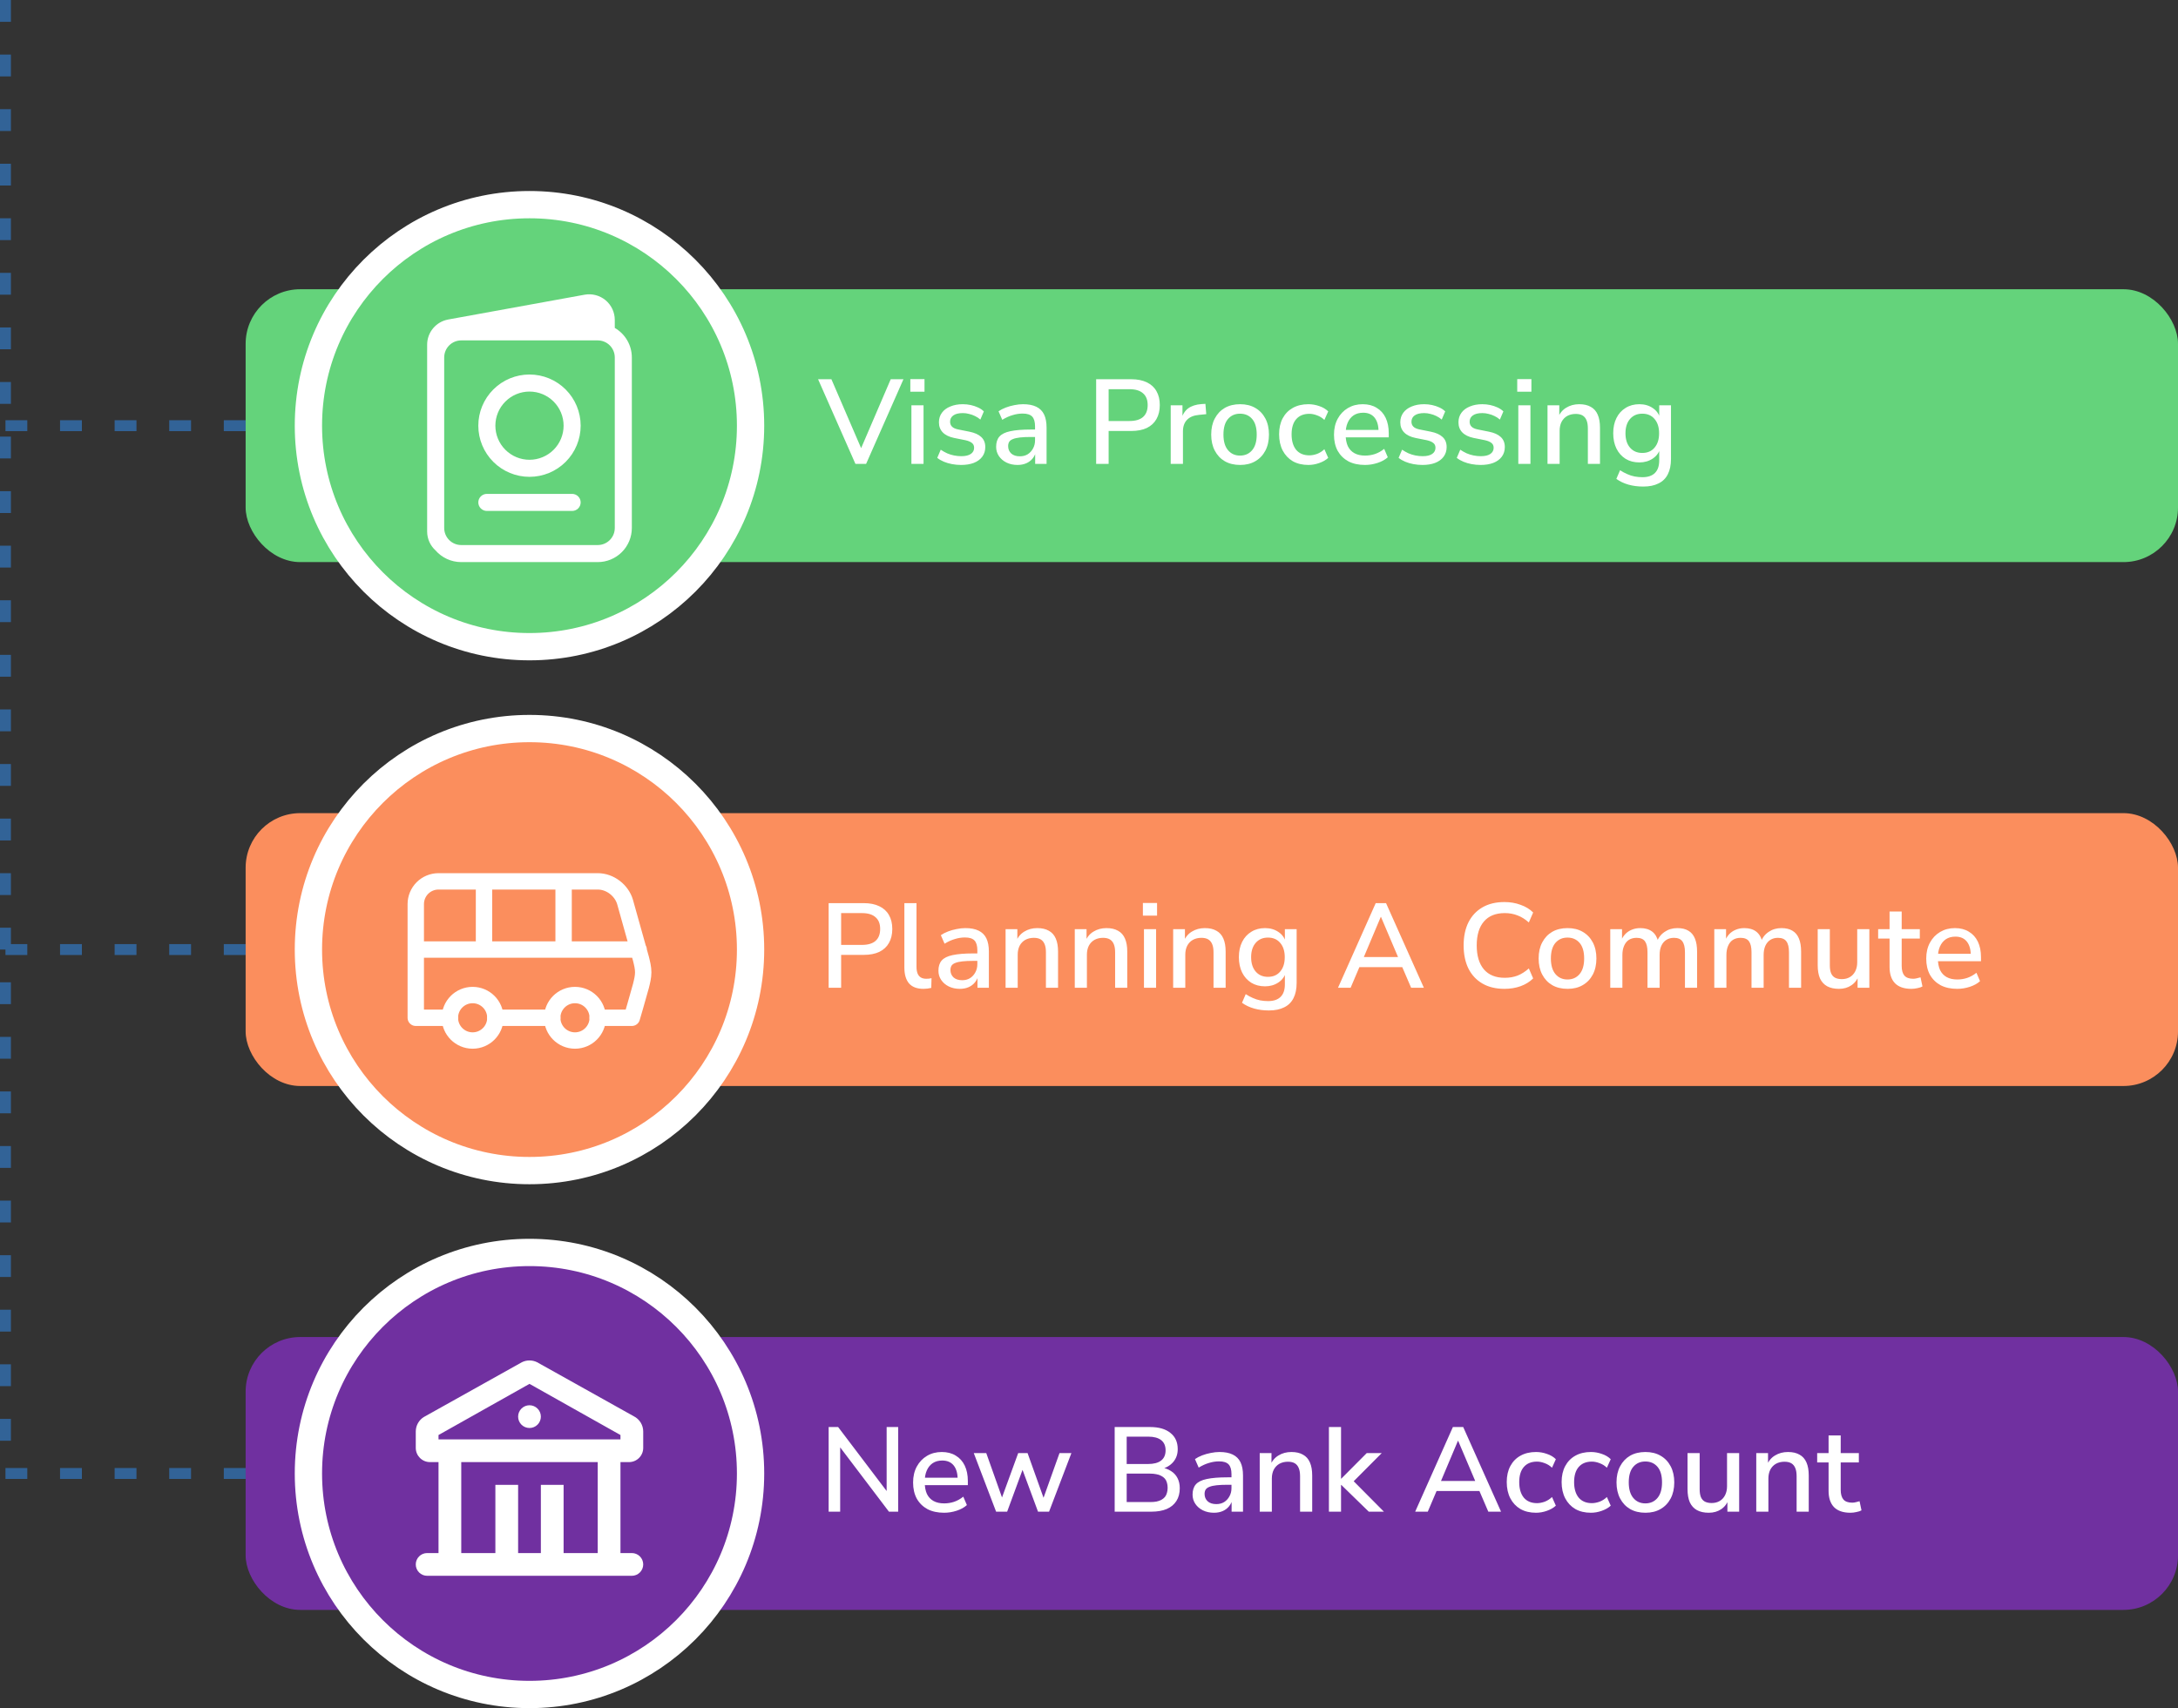 <svg width="399" height="313" viewBox="0 0 399 313" fill="none" xmlns="http://www.w3.org/2000/svg">
<rect x="0" y="0" width="399" height="313" fill="#333333" stroke="none"/>
<rect x="45" y="53" width="354" height="50" rx="10" fill="#64D37B"/>
<rect x="45" y="149" width="354" height="50" rx="10" fill="#FB8E5D"/>
<rect x="45" y="245" width="354" height="50" rx="10" fill="#7030A0"/>
<circle cx="97" cy="78" r="40.5" fill="#64D37B" stroke="white" stroke-width="5"/>
<circle cx="97" cy="174" r="40.5" fill="#FB8E5D" stroke="white" stroke-width="5"/>
<circle cx="97" cy="270" r="40.5" fill="#7030A0" stroke="white" stroke-width="5"/>
<path d="M1 1.9233e-06L1 78M45 270L1 270L1 174M1 174L45 174M1 174L1 78M1 78L45 78" stroke="#3394FC" stroke-opacity="0.5" stroke-width="2" stroke-linejoin="round" stroke-dasharray="4 6"/>
<path d="M156.71 85L149.868 69.49H152.31L158.162 83.064H157.348L163.178 69.49H165.51L158.668 85H156.71ZM166.768 71.778V69.468H169.364V71.778H166.768ZM166.966 85V74.264H169.188V85H166.966ZM176.078 85.198C175.506 85.198 174.949 85.147 174.406 85.044C173.863 84.941 173.365 84.795 172.91 84.604C172.455 84.413 172.052 84.179 171.7 83.9L172.338 82.404C172.705 82.653 173.093 82.873 173.504 83.064C173.915 83.24 174.34 83.372 174.78 83.46C175.235 83.548 175.675 83.592 176.1 83.592C176.877 83.592 177.464 83.453 177.86 83.174C178.256 82.895 178.454 82.521 178.454 82.052C178.454 81.671 178.322 81.377 178.058 81.172C177.794 80.952 177.398 80.783 176.87 80.666L174.78 80.248C173.871 80.057 173.181 79.72 172.712 79.236C172.243 78.752 172.008 78.136 172.008 77.388C172.008 76.713 172.191 76.127 172.558 75.628C172.925 75.129 173.438 74.748 174.098 74.484C174.758 74.205 175.521 74.066 176.386 74.066C176.885 74.066 177.369 74.117 177.838 74.22C178.307 74.323 178.747 74.469 179.158 74.66C179.583 74.851 179.943 75.093 180.236 75.386L179.598 76.882C179.319 76.633 178.997 76.42 178.63 76.244C178.278 76.068 177.911 75.936 177.53 75.848C177.149 75.745 176.767 75.694 176.386 75.694C175.609 75.694 175.022 75.841 174.626 76.134C174.245 76.413 174.054 76.794 174.054 77.278C174.054 77.645 174.171 77.945 174.406 78.18C174.641 78.415 175.007 78.583 175.506 78.686L177.596 79.104C178.549 79.295 179.268 79.617 179.752 80.072C180.251 80.527 180.5 81.143 180.5 81.92C180.5 82.595 180.317 83.181 179.95 83.68C179.583 84.179 179.063 84.56 178.388 84.824C177.728 85.073 176.958 85.198 176.078 85.198ZM186.404 85.198C185.656 85.198 184.981 85.051 184.38 84.758C183.793 84.465 183.331 84.069 182.994 83.57C182.657 83.071 182.488 82.507 182.488 81.876C182.488 81.084 182.686 80.461 183.082 80.006C183.493 79.537 184.16 79.207 185.084 79.016C186.023 78.811 187.284 78.708 188.868 78.708H189.902V80.072H188.89C188.098 80.072 187.431 80.101 186.888 80.16C186.345 80.219 185.913 80.314 185.59 80.446C185.267 80.563 185.033 80.732 184.886 80.952C184.754 81.172 184.688 81.436 184.688 81.744C184.688 82.301 184.879 82.756 185.26 83.108C185.641 83.445 186.169 83.614 186.844 83.614C187.387 83.614 187.863 83.489 188.274 83.24C188.685 82.976 189.007 82.624 189.242 82.184C189.491 81.744 189.616 81.238 189.616 80.666V78.136C189.616 77.3 189.44 76.699 189.088 76.332C188.736 75.965 188.157 75.782 187.35 75.782C186.734 75.782 186.118 75.877 185.502 76.068C184.886 76.244 184.255 76.53 183.61 76.926L182.928 75.364C183.309 75.1 183.749 74.873 184.248 74.682C184.747 74.491 185.267 74.345 185.81 74.242C186.367 74.125 186.903 74.066 187.416 74.066C188.399 74.066 189.205 74.22 189.836 74.528C190.481 74.836 190.958 75.305 191.266 75.936C191.574 76.567 191.728 77.381 191.728 78.378V85H189.638V82.602H189.836C189.719 83.145 189.499 83.614 189.176 84.01C188.868 84.391 188.479 84.685 188.01 84.89C187.541 85.095 187.005 85.198 186.404 85.198ZM200.81 85V69.49H207.234C208.363 69.49 209.317 69.681 210.094 70.062C210.871 70.429 211.458 70.964 211.854 71.668C212.265 72.372 212.47 73.223 212.47 74.22C212.47 75.217 212.265 76.075 211.854 76.794C211.458 77.498 210.871 78.041 210.094 78.422C209.317 78.789 208.363 78.972 207.234 78.972H203.098V85H200.81ZM203.098 77.146H206.904C208.004 77.146 208.833 76.904 209.39 76.42C209.962 75.921 210.248 75.188 210.248 74.22C210.248 73.267 209.962 72.548 209.39 72.064C208.833 71.565 208.004 71.316 206.904 71.316H203.098V77.146ZM214.468 85V74.264H216.624V76.838H216.404C216.639 75.958 217.057 75.291 217.658 74.836C218.274 74.381 219.088 74.117 220.1 74.044L220.826 74L220.98 75.892L219.638 76.024C218.685 76.112 217.959 76.413 217.46 76.926C216.962 77.439 216.712 78.143 216.712 79.038V85H214.468ZM227.189 85.198C226.104 85.198 225.165 84.971 224.373 84.516C223.596 84.061 222.987 83.416 222.547 82.58C222.107 81.744 221.887 80.761 221.887 79.632C221.887 78.488 222.107 77.505 222.547 76.684C222.987 75.848 223.596 75.203 224.373 74.748C225.165 74.293 226.104 74.066 227.189 74.066C228.26 74.066 229.184 74.293 229.961 74.748C230.753 75.203 231.369 75.848 231.809 76.684C232.249 77.52 232.469 78.503 232.469 79.632C232.469 80.761 232.249 81.744 231.809 82.58C231.369 83.416 230.753 84.061 229.961 84.516C229.184 84.971 228.26 85.198 227.189 85.198ZM227.167 83.482C228.091 83.482 228.832 83.152 229.389 82.492C229.946 81.832 230.225 80.879 230.225 79.632C230.225 78.371 229.946 77.417 229.389 76.772C228.832 76.127 228.091 75.804 227.167 75.804C226.258 75.804 225.524 76.127 224.967 76.772C224.41 77.417 224.131 78.371 224.131 79.632C224.131 80.879 224.41 81.832 224.967 82.492C225.524 83.152 226.258 83.482 227.167 83.482ZM239.694 85.198C238.594 85.198 237.641 84.971 236.834 84.516C236.042 84.047 235.426 83.394 234.986 82.558C234.546 81.707 234.326 80.71 234.326 79.566C234.326 78.437 234.546 77.461 234.986 76.64C235.426 75.819 236.042 75.188 236.834 74.748C237.641 74.293 238.594 74.066 239.694 74.066C240.369 74.066 241.036 74.183 241.696 74.418C242.356 74.638 242.899 74.961 243.324 75.386L242.62 76.948C242.224 76.567 241.777 76.288 241.278 76.112C240.78 75.921 240.31 75.826 239.87 75.826C238.829 75.826 238.022 76.156 237.45 76.816C236.893 77.461 236.614 78.385 236.614 79.588C236.614 80.791 236.893 81.737 237.45 82.426C238.022 83.101 238.829 83.438 239.87 83.438C240.31 83.438 240.78 83.35 241.278 83.174C241.777 82.983 242.224 82.697 242.62 82.316L243.324 83.9C242.899 84.296 242.349 84.611 241.674 84.846C241.014 85.081 240.354 85.198 239.694 85.198ZM250.057 85.198C248.884 85.198 247.872 84.978 247.021 84.538C246.185 84.083 245.532 83.445 245.063 82.624C244.608 81.788 244.381 80.798 244.381 79.654C244.381 78.539 244.608 77.564 245.063 76.728C245.518 75.892 246.141 75.239 246.933 74.77C247.725 74.301 248.627 74.066 249.639 74.066C250.636 74.066 251.487 74.286 252.191 74.726C252.91 75.151 253.46 75.76 253.841 76.552C254.222 77.344 254.413 78.29 254.413 79.39V80.138H246.141V78.774H252.917L252.543 79.082C252.543 77.982 252.301 77.131 251.817 76.53C251.333 75.929 250.636 75.628 249.727 75.628C249.038 75.628 248.451 75.789 247.967 76.112C247.498 76.435 247.138 76.882 246.889 77.454C246.64 78.026 246.515 78.693 246.515 79.456V79.588C246.515 80.439 246.647 81.157 246.911 81.744C247.19 82.316 247.593 82.749 248.121 83.042C248.649 83.335 249.302 83.482 250.079 83.482C250.695 83.482 251.296 83.387 251.883 83.196C252.484 82.991 253.049 82.675 253.577 82.25L254.237 83.79C253.753 84.23 253.13 84.575 252.367 84.824C251.604 85.073 250.834 85.198 250.057 85.198ZM260.597 85.198C260.025 85.198 259.468 85.147 258.925 85.044C258.383 84.941 257.884 84.795 257.429 84.604C256.975 84.413 256.571 84.179 256.219 83.9L256.857 82.404C257.224 82.653 257.613 82.873 258.023 83.064C258.434 83.24 258.859 83.372 259.299 83.46C259.754 83.548 260.194 83.592 260.619 83.592C261.397 83.592 261.983 83.453 262.379 83.174C262.775 82.895 262.973 82.521 262.973 82.052C262.973 81.671 262.841 81.377 262.577 81.172C262.313 80.952 261.917 80.783 261.389 80.666L259.299 80.248C258.39 80.057 257.701 79.72 257.231 79.236C256.762 78.752 256.527 78.136 256.527 77.388C256.527 76.713 256.711 76.127 257.077 75.628C257.444 75.129 257.957 74.748 258.617 74.484C259.277 74.205 260.04 74.066 260.905 74.066C261.404 74.066 261.888 74.117 262.357 74.22C262.827 74.323 263.267 74.469 263.677 74.66C264.103 74.851 264.462 75.093 264.755 75.386L264.117 76.882C263.839 76.633 263.516 76.42 263.149 76.244C262.797 76.068 262.431 75.936 262.049 75.848C261.668 75.745 261.287 75.694 260.905 75.694C260.128 75.694 259.541 75.841 259.145 76.134C258.764 76.413 258.573 76.794 258.573 77.278C258.573 77.645 258.691 77.945 258.925 78.18C259.16 78.415 259.527 78.583 260.025 78.686L262.115 79.104C263.069 79.295 263.787 79.617 264.271 80.072C264.77 80.527 265.019 81.143 265.019 81.92C265.019 82.595 264.836 83.181 264.469 83.68C264.103 84.179 263.582 84.56 262.907 84.824C262.247 85.073 261.477 85.198 260.597 85.198ZM271.254 85.198C270.682 85.198 270.124 85.147 269.582 85.044C269.039 84.941 268.54 84.795 268.086 84.604C267.631 84.413 267.228 84.179 266.876 83.9L267.514 82.404C267.88 82.653 268.269 82.873 268.68 83.064C269.09 83.24 269.516 83.372 269.956 83.46C270.41 83.548 270.85 83.592 271.276 83.592C272.053 83.592 272.64 83.453 273.036 83.174C273.432 82.895 273.63 82.521 273.63 82.052C273.63 81.671 273.498 81.377 273.234 81.172C272.97 80.952 272.574 80.783 272.046 80.666L269.956 80.248C269.046 80.057 268.357 79.72 267.888 79.236C267.418 78.752 267.184 78.136 267.184 77.388C267.184 76.713 267.367 76.127 267.734 75.628C268.1 75.129 268.614 74.748 269.274 74.484C269.934 74.205 270.696 74.066 271.562 74.066C272.06 74.066 272.544 74.117 273.014 74.22C273.483 74.323 273.923 74.469 274.334 74.66C274.759 74.851 275.118 75.093 275.412 75.386L274.774 76.882C274.495 76.633 274.172 76.42 273.806 76.244C273.454 76.068 273.087 75.936 272.706 75.848C272.324 75.745 271.943 75.694 271.562 75.694C270.784 75.694 270.198 75.841 269.802 76.134C269.42 76.413 269.23 76.794 269.23 77.278C269.23 77.645 269.347 77.945 269.582 78.18C269.816 78.415 270.183 78.583 270.682 78.686L272.772 79.104C273.725 79.295 274.444 79.617 274.928 80.072C275.426 80.527 275.676 81.143 275.676 81.92C275.676 82.595 275.492 83.181 275.126 83.68C274.759 84.179 274.238 84.56 273.564 84.824C272.904 85.073 272.134 85.198 271.254 85.198ZM277.95 71.778V69.468H280.546V71.778H277.95ZM278.148 85V74.264H280.37V85H278.148ZM283.498 85V74.264H285.654V76.552H285.412C285.734 75.731 286.24 75.115 286.93 74.704C287.619 74.279 288.411 74.066 289.306 74.066C290.156 74.066 290.86 74.227 291.418 74.55C291.99 74.858 292.415 75.335 292.694 75.98C292.972 76.611 293.112 77.41 293.112 78.378V85H290.89V78.51C290.89 77.894 290.809 77.395 290.648 77.014C290.486 76.618 290.244 76.325 289.922 76.134C289.599 75.943 289.181 75.848 288.668 75.848C288.081 75.848 287.56 75.973 287.106 76.222C286.666 76.471 286.321 76.831 286.072 77.3C285.837 77.769 285.72 78.312 285.72 78.928V85H283.498ZM301.035 89.158C300.067 89.158 299.165 89.041 298.329 88.806C297.493 88.571 296.753 88.219 296.107 87.75L296.789 86.166C297.215 86.445 297.647 86.679 298.087 86.87C298.542 87.075 298.997 87.222 299.451 87.31C299.921 87.398 300.397 87.442 300.881 87.442C301.908 87.442 302.678 87.178 303.191 86.65C303.705 86.137 303.961 85.374 303.961 84.362V82.118H304.159C303.939 82.925 303.477 83.563 302.773 84.032C302.069 84.501 301.255 84.736 300.331 84.736C299.363 84.736 298.52 84.516 297.801 84.076C297.083 83.621 296.525 82.998 296.129 82.206C295.733 81.399 295.535 80.461 295.535 79.39C295.535 78.319 295.733 77.388 296.129 76.596C296.525 75.804 297.083 75.188 297.801 74.748C298.52 74.293 299.363 74.066 300.331 74.066C301.27 74.066 302.084 74.301 302.773 74.77C303.477 75.239 303.932 75.877 304.137 76.684H303.961V74.264H306.117V84.098C306.117 85.213 305.927 86.144 305.545 86.892C305.164 87.655 304.592 88.219 303.829 88.586C303.081 88.967 302.15 89.158 301.035 89.158ZM300.859 82.998C301.813 82.998 302.561 82.675 303.103 82.03C303.661 81.385 303.939 80.505 303.939 79.39C303.939 78.29 303.661 77.417 303.103 76.772C302.561 76.127 301.813 75.804 300.859 75.804C299.921 75.804 299.173 76.127 298.615 76.772C298.058 77.417 297.779 78.29 297.779 79.39C297.779 80.505 298.058 81.385 298.615 82.03C299.173 82.675 299.921 82.998 300.859 82.998Z" fill="white"/>
<g clip-path="url(#clip0_71_310)">
<path d="M97 68.625C94.514 68.625 92.129 69.613 90.371 71.371C88.613 73.129 87.625 75.514 87.625 78C87.625 80.486 88.613 82.871 90.371 84.629C92.129 86.387 94.514 87.375 97 87.375C99.486 87.375 101.871 86.387 103.629 84.629C105.387 82.871 106.375 80.486 106.375 78C106.375 75.514 105.387 73.129 103.629 71.371C101.871 69.613 99.486 68.625 97 68.625ZM90.75 78C90.75 76.342 91.409 74.753 92.581 73.581C93.753 72.409 95.342 71.75 97 71.75C98.658 71.75 100.247 72.409 101.419 73.581C102.592 74.753 103.25 76.342 103.25 78C103.25 79.658 102.592 81.247 101.419 82.419C100.247 83.591 98.658 84.25 97 84.25C95.342 84.25 93.753 83.591 92.581 82.419C91.409 81.247 90.75 79.658 90.75 78ZM89.188 90.5C88.773 90.5 88.376 90.665 88.083 90.958C87.79 91.251 87.625 91.648 87.625 92.062C87.625 92.477 87.79 92.874 88.083 93.167C88.376 93.46 88.773 93.625 89.188 93.625H104.812C105.227 93.625 105.624 93.46 105.917 93.167C106.21 92.874 106.375 92.477 106.375 92.062C106.375 91.648 106.21 91.251 105.917 90.958C105.624 90.665 105.227 90.5 104.812 90.5H89.188Z" fill="white"/>
<path d="M82.1 58.55C81.02 58.746 80.043 59.315 79.339 60.158C78.635 61.001 78.25 62.065 78.25 63.163V97.381C78.25 98.772 78.847 100 79.781 100.85C80.928 102.169 82.619 103 84.5 103H109.5C111.158 103 112.747 102.342 113.919 101.169C115.092 99.997 115.75 98.408 115.75 96.75V65.5C115.75 64.403 115.461 63.325 114.913 62.375C114.364 61.425 113.575 60.636 112.625 60.087V58.619C112.626 57.932 112.475 57.254 112.184 56.631C111.894 56.009 111.47 55.458 110.943 55.018C110.416 54.578 109.798 54.258 109.134 54.083C108.47 53.908 107.776 53.88 107.1 54.003L82.1 58.547V58.55ZM84.5 62.375H109.5C110.329 62.375 111.124 62.704 111.71 63.29C112.296 63.876 112.625 64.671 112.625 65.5V96.75C112.625 97.579 112.296 98.374 111.71 98.96C111.124 99.546 110.329 99.875 109.5 99.875H84.5C83.671 99.875 82.876 99.546 82.29 98.96C81.704 98.374 81.375 97.579 81.375 96.75V65.5C81.375 64.671 81.704 63.876 82.29 63.29C82.876 62.704 83.671 62.375 84.5 62.375Z" fill="white"/>
</g>
<path d="M151.804 181V165.49H158.228C159.357 165.49 160.311 165.681 161.088 166.062C161.865 166.429 162.452 166.964 162.848 167.668C163.259 168.372 163.464 169.223 163.464 170.22C163.464 171.217 163.259 172.075 162.848 172.794C162.452 173.498 161.865 174.041 161.088 174.422C160.311 174.789 159.357 174.972 158.228 174.972H154.092V181H151.804ZM154.092 173.146H157.898C158.998 173.146 159.827 172.904 160.384 172.42C160.956 171.921 161.242 171.188 161.242 170.22C161.242 169.267 160.956 168.548 160.384 168.064C159.827 167.565 158.998 167.316 157.898 167.316H154.092V173.146ZM169.175 181.198C168.002 181.198 167.122 180.868 166.535 180.208C165.963 179.533 165.677 178.565 165.677 177.304V165.49H167.899V177.172C167.899 177.641 167.965 178.045 168.097 178.382C168.229 178.705 168.427 178.947 168.691 179.108C168.955 179.269 169.285 179.35 169.681 179.35C169.857 179.35 170.026 179.343 170.187 179.328C170.349 179.313 170.503 179.284 170.649 179.24L170.605 181.022C170.356 181.081 170.114 181.125 169.879 181.154C169.645 181.183 169.41 181.198 169.175 181.198ZM175.834 181.198C175.086 181.198 174.411 181.051 173.81 180.758C173.223 180.465 172.761 180.069 172.424 179.57C172.087 179.071 171.918 178.507 171.918 177.876C171.918 177.084 172.116 176.461 172.512 176.006C172.923 175.537 173.59 175.207 174.514 175.016C175.453 174.811 176.714 174.708 178.298 174.708H179.332V176.072H178.32C177.528 176.072 176.861 176.101 176.318 176.16C175.775 176.219 175.343 176.314 175.02 176.446C174.697 176.563 174.463 176.732 174.316 176.952C174.184 177.172 174.118 177.436 174.118 177.744C174.118 178.301 174.309 178.756 174.69 179.108C175.071 179.445 175.599 179.614 176.274 179.614C176.817 179.614 177.293 179.489 177.704 179.24C178.115 178.976 178.437 178.624 178.672 178.184C178.921 177.744 179.046 177.238 179.046 176.666V174.136C179.046 173.3 178.87 172.699 178.518 172.332C178.166 171.965 177.587 171.782 176.78 171.782C176.164 171.782 175.548 171.877 174.932 172.068C174.316 172.244 173.685 172.53 173.04 172.926L172.358 171.364C172.739 171.1 173.179 170.873 173.678 170.682C174.177 170.491 174.697 170.345 175.24 170.242C175.797 170.125 176.333 170.066 176.846 170.066C177.829 170.066 178.635 170.22 179.266 170.528C179.911 170.836 180.388 171.305 180.696 171.936C181.004 172.567 181.158 173.381 181.158 174.378V181H179.068V178.602H179.266C179.149 179.145 178.929 179.614 178.606 180.01C178.298 180.391 177.909 180.685 177.44 180.89C176.971 181.095 176.435 181.198 175.834 181.198ZM184.218 181V170.264H186.374V172.552H186.132C186.455 171.731 186.961 171.115 187.65 170.704C188.34 170.279 189.132 170.066 190.026 170.066C190.877 170.066 191.581 170.227 192.138 170.55C192.71 170.858 193.136 171.335 193.414 171.98C193.693 172.611 193.832 173.41 193.832 174.378V181H191.61V174.51C191.61 173.894 191.53 173.395 191.368 173.014C191.207 172.618 190.965 172.325 190.642 172.134C190.32 171.943 189.902 171.848 189.388 171.848C188.802 171.848 188.281 171.973 187.826 172.222C187.386 172.471 187.042 172.831 186.792 173.3C186.558 173.769 186.44 174.312 186.44 174.928V181H184.218ZM196.894 181V170.264H199.05V172.552H198.808C199.131 171.731 199.637 171.115 200.326 170.704C201.015 170.279 201.807 170.066 202.702 170.066C203.553 170.066 204.257 170.227 204.814 170.55C205.386 170.858 205.811 171.335 206.09 171.98C206.369 172.611 206.508 173.41 206.508 174.378V181H204.286V174.51C204.286 173.894 204.205 173.395 204.044 173.014C203.883 172.618 203.641 172.325 203.318 172.134C202.995 171.943 202.577 171.848 202.064 171.848C201.477 171.848 200.957 171.973 200.502 172.222C200.062 172.471 199.717 172.831 199.468 173.3C199.233 173.769 199.116 174.312 199.116 174.928V181H196.894ZM209.372 167.778V165.468H211.968V167.778H209.372ZM209.57 181V170.264H211.792V181H209.57ZM214.919 181V170.264H217.075V172.552H216.833C217.156 171.731 217.662 171.115 218.351 170.704C219.041 170.279 219.833 170.066 220.727 170.066C221.578 170.066 222.282 170.227 222.839 170.55C223.411 170.858 223.837 171.335 224.115 171.98C224.394 172.611 224.533 173.41 224.533 174.378V181H222.311V174.51C222.311 173.894 222.231 173.395 222.069 173.014C221.908 172.618 221.666 172.325 221.343 172.134C221.021 171.943 220.603 171.848 220.089 171.848C219.503 171.848 218.982 171.973 218.527 172.222C218.087 172.471 217.743 172.831 217.493 173.3C217.259 173.769 217.141 174.312 217.141 174.928V181H214.919ZM232.457 185.158C231.489 185.158 230.587 185.041 229.751 184.806C228.915 184.571 228.175 184.219 227.529 183.75L228.211 182.166C228.637 182.445 229.069 182.679 229.509 182.87C229.964 183.075 230.419 183.222 230.873 183.31C231.343 183.398 231.819 183.442 232.303 183.442C233.33 183.442 234.1 183.178 234.613 182.65C235.127 182.137 235.383 181.374 235.383 180.362V178.118H235.581C235.361 178.925 234.899 179.563 234.195 180.032C233.491 180.501 232.677 180.736 231.753 180.736C230.785 180.736 229.942 180.516 229.223 180.076C228.505 179.621 227.947 178.998 227.551 178.206C227.155 177.399 226.957 176.461 226.957 175.39C226.957 174.319 227.155 173.388 227.551 172.596C227.947 171.804 228.505 171.188 229.223 170.748C229.942 170.293 230.785 170.066 231.753 170.066C232.692 170.066 233.506 170.301 234.195 170.77C234.899 171.239 235.354 171.877 235.559 172.684H235.383V170.264H237.539V180.098C237.539 181.213 237.349 182.144 236.967 182.892C236.586 183.655 236.014 184.219 235.251 184.586C234.503 184.967 233.572 185.158 232.457 185.158ZM232.281 178.998C233.235 178.998 233.983 178.675 234.525 178.03C235.083 177.385 235.361 176.505 235.361 175.39C235.361 174.29 235.083 173.417 234.525 172.772C233.983 172.127 233.235 171.804 232.281 171.804C231.343 171.804 230.595 172.127 230.037 172.772C229.48 173.417 229.201 174.29 229.201 175.39C229.201 176.505 229.48 177.385 230.037 178.03C230.595 178.675 231.343 178.998 232.281 178.998ZM245.117 181L252.025 165.49H253.917L260.847 181H258.515L256.623 176.6L257.657 177.216H248.285L249.297 176.6L247.427 181H245.117ZM252.949 168.02L249.627 175.896L249.077 175.368H256.843L256.337 175.896L252.993 168.02H252.949ZM275.61 181.198C274.04 181.198 272.698 180.875 271.584 180.23C270.469 179.585 269.611 178.668 269.01 177.48C268.423 176.277 268.13 174.862 268.13 173.234C268.13 171.606 268.423 170.198 269.01 169.01C269.611 167.822 270.469 166.905 271.584 166.26C272.698 165.615 274.04 165.292 275.61 165.292C276.666 165.292 277.648 165.461 278.558 165.798C279.482 166.121 280.252 166.59 280.868 167.206L280.076 169.032C279.401 168.431 278.704 167.998 277.986 167.734C277.282 167.455 276.512 167.316 275.676 167.316C274.004 167.316 272.728 167.829 271.848 168.856C270.968 169.883 270.528 171.342 270.528 173.234C270.528 175.126 270.968 176.593 271.848 177.634C272.728 178.661 274.004 179.174 275.676 179.174C276.512 179.174 277.282 179.042 277.986 178.778C278.704 178.499 279.401 178.059 280.076 177.458L280.868 179.284C280.252 179.9 279.482 180.377 278.558 180.714C277.648 181.037 276.666 181.198 275.61 181.198ZM287.173 181.198C286.088 181.198 285.149 180.971 284.357 180.516C283.58 180.061 282.971 179.416 282.531 178.58C282.091 177.744 281.871 176.761 281.871 175.632C281.871 174.488 282.091 173.505 282.531 172.684C282.971 171.848 283.58 171.203 284.357 170.748C285.149 170.293 286.088 170.066 287.173 170.066C288.244 170.066 289.168 170.293 289.945 170.748C290.737 171.203 291.353 171.848 291.793 172.684C292.233 173.52 292.453 174.503 292.453 175.632C292.453 176.761 292.233 177.744 291.793 178.58C291.353 179.416 290.737 180.061 289.945 180.516C289.168 180.971 288.244 181.198 287.173 181.198ZM287.151 179.482C288.075 179.482 288.816 179.152 289.373 178.492C289.931 177.832 290.209 176.879 290.209 175.632C290.209 174.371 289.931 173.417 289.373 172.772C288.816 172.127 288.075 171.804 287.151 171.804C286.242 171.804 285.509 172.127 284.951 172.772C284.394 173.417 284.115 174.371 284.115 175.632C284.115 176.879 284.394 177.832 284.951 178.492C285.509 179.152 286.242 179.482 287.151 179.482ZM294.993 181V170.264H297.149V172.552H296.907C297.097 172.024 297.361 171.577 297.699 171.21C298.036 170.843 298.439 170.565 298.909 170.374C299.393 170.169 299.921 170.066 300.493 170.066C301.387 170.066 302.113 170.279 302.671 170.704C303.228 171.129 303.609 171.782 303.815 172.662H303.507C303.785 171.855 304.262 171.225 304.937 170.77C305.611 170.301 306.396 170.066 307.291 170.066C308.112 170.066 308.787 170.227 309.315 170.55C309.843 170.858 310.239 171.335 310.503 171.98C310.767 172.611 310.899 173.41 310.899 174.378V181H308.677V174.488C308.677 173.579 308.515 172.911 308.193 172.486C307.885 172.061 307.371 171.848 306.653 171.848C306.125 171.848 305.663 171.973 305.267 172.222C304.871 172.471 304.563 172.838 304.343 173.322C304.137 173.791 304.035 174.349 304.035 174.994V181H301.813V174.488C301.813 173.579 301.659 172.911 301.351 172.486C301.043 172.061 300.529 171.848 299.811 171.848C299.268 171.848 298.799 171.973 298.403 172.222C298.021 172.471 297.728 172.838 297.523 173.322C297.317 173.791 297.215 174.349 297.215 174.994V181H294.993ZM314.049 181V170.264H316.205V172.552H315.963C316.154 172.024 316.418 171.577 316.755 171.21C317.093 170.843 317.496 170.565 317.965 170.374C318.449 170.169 318.977 170.066 319.549 170.066C320.444 170.066 321.17 170.279 321.727 170.704C322.285 171.129 322.666 171.782 322.871 172.662H322.563C322.842 171.855 323.319 171.225 323.993 170.77C324.668 170.301 325.453 170.066 326.347 170.066C327.169 170.066 327.843 170.227 328.371 170.55C328.899 170.858 329.295 171.335 329.559 171.98C329.823 172.611 329.955 173.41 329.955 174.378V181H327.733V174.488C327.733 173.579 327.572 172.911 327.249 172.486C326.941 172.061 326.428 171.848 325.709 171.848C325.181 171.848 324.719 171.973 324.323 172.222C323.927 172.471 323.619 172.838 323.399 173.322C323.194 173.791 323.091 174.349 323.091 174.994V181H320.869V174.488C320.869 173.579 320.715 172.911 320.407 172.486C320.099 172.061 319.586 171.848 318.867 171.848C318.325 171.848 317.855 171.973 317.459 172.222C317.078 172.471 316.785 172.838 316.579 173.322C316.374 173.791 316.271 174.349 316.271 174.994V181H314.049ZM336.89 181.198C336.025 181.198 335.299 181.037 334.712 180.714C334.14 180.391 333.707 179.915 333.414 179.284C333.135 178.639 332.996 177.832 332.996 176.864V170.264H335.218V176.886C335.218 177.458 335.291 177.935 335.438 178.316C335.599 178.697 335.841 178.976 336.164 179.152C336.501 179.328 336.919 179.416 337.418 179.416C337.975 179.416 338.467 179.291 338.892 179.042C339.317 178.793 339.647 178.433 339.882 177.964C340.117 177.495 340.234 176.952 340.234 176.336V170.264H342.456V181H340.3V178.646H340.586C340.293 179.467 339.823 180.098 339.178 180.538C338.533 180.978 337.77 181.198 336.89 181.198ZM350.163 181.198C348.829 181.198 347.824 180.853 347.149 180.164C346.489 179.475 346.159 178.477 346.159 177.172V171.98H344.069V170.264H346.159V167.03H348.381V170.264H351.703V171.98H348.381V176.996C348.381 177.773 348.543 178.36 348.865 178.756C349.203 179.152 349.745 179.35 350.493 179.35C350.713 179.35 350.933 179.321 351.153 179.262C351.388 179.203 351.615 179.145 351.835 179.086L352.187 180.758C351.967 180.89 351.659 180.993 351.263 181.066C350.882 181.154 350.515 181.198 350.163 181.198ZM358.553 181.198C357.38 181.198 356.368 180.978 355.517 180.538C354.681 180.083 354.028 179.445 353.559 178.624C353.104 177.788 352.877 176.798 352.877 175.654C352.877 174.539 353.104 173.564 353.559 172.728C354.014 171.892 354.637 171.239 355.429 170.77C356.221 170.301 357.123 170.066 358.135 170.066C359.132 170.066 359.983 170.286 360.687 170.726C361.406 171.151 361.956 171.76 362.337 172.552C362.718 173.344 362.909 174.29 362.909 175.39V176.138H354.637V174.774H361.413L361.039 175.082C361.039 173.982 360.797 173.131 360.313 172.53C359.829 171.929 359.132 171.628 358.223 171.628C357.534 171.628 356.947 171.789 356.463 172.112C355.994 172.435 355.634 172.882 355.385 173.454C355.136 174.026 355.011 174.693 355.011 175.456V175.588C355.011 176.439 355.143 177.157 355.407 177.744C355.686 178.316 356.089 178.749 356.617 179.042C357.145 179.335 357.798 179.482 358.575 179.482C359.191 179.482 359.792 179.387 360.379 179.196C360.98 178.991 361.545 178.675 362.073 178.25L362.733 179.79C362.249 180.23 361.626 180.575 360.863 180.824C360.1 181.073 359.33 181.198 358.553 181.198Z" fill="white"/>
<path d="M151.804 277V261.49H153.542L162.98 273.942H162.43V261.49H164.542V277H162.848L153.41 264.548H153.916V277H151.804ZM172.95 277.198C171.776 277.198 170.764 276.978 169.914 276.538C169.078 276.083 168.425 275.445 167.956 274.624C167.501 273.788 167.274 272.798 167.274 271.654C167.274 270.539 167.501 269.564 167.956 268.728C168.41 267.892 169.034 267.239 169.826 266.77C170.618 266.301 171.52 266.066 172.532 266.066C173.529 266.066 174.38 266.286 175.084 266.726C175.802 267.151 176.352 267.76 176.734 268.552C177.115 269.344 177.306 270.29 177.306 271.39V272.138H169.034V270.774H175.81L175.436 271.082C175.436 269.982 175.194 269.131 174.71 268.53C174.226 267.929 173.529 267.628 172.62 267.628C171.93 267.628 171.344 267.789 170.86 268.112C170.39 268.435 170.031 268.882 169.782 269.454C169.532 270.026 169.408 270.693 169.408 271.456V271.588C169.408 272.439 169.54 273.157 169.804 273.744C170.082 274.316 170.486 274.749 171.014 275.042C171.542 275.335 172.194 275.482 172.972 275.482C173.588 275.482 174.189 275.387 174.776 275.196C175.377 274.991 175.942 274.675 176.47 274.25L177.13 275.79C176.646 276.23 176.022 276.575 175.26 276.824C174.497 277.073 173.727 277.198 172.95 277.198ZM182.482 277L178.39 266.264H180.678L183.824 275.13H183.296L186.53 266.264H188.246L191.414 275.13H190.93L194.098 266.264H196.276L192.184 277H190.16L186.772 267.848H187.872L184.506 277H182.482ZM204.204 277V261.49H210.672C212.286 261.49 213.532 261.849 214.412 262.568C215.307 263.272 215.754 264.262 215.754 265.538C215.754 266.477 215.476 267.269 214.918 267.914C214.361 268.559 213.606 268.992 212.652 269.212V268.882C213.371 268.985 213.987 269.205 214.5 269.542C215.028 269.865 215.432 270.297 215.71 270.84C215.989 271.368 216.128 271.991 216.128 272.71C216.128 273.619 215.923 274.397 215.512 275.042C215.102 275.687 214.508 276.179 213.73 276.516C212.953 276.839 212.022 277 210.936 277H204.204ZM206.404 275.24H210.672C211.112 275.24 211.501 275.211 211.838 275.152C212.19 275.079 212.491 274.976 212.74 274.844C213.004 274.697 213.224 274.521 213.4 274.316C213.576 274.096 213.701 273.847 213.774 273.568C213.862 273.289 213.906 272.974 213.906 272.622C213.906 272.27 213.862 271.955 213.774 271.676C213.701 271.397 213.576 271.155 213.4 270.95C213.224 270.745 213.004 270.576 212.74 270.444C212.491 270.297 212.19 270.195 211.838 270.136C211.501 270.063 211.112 270.026 210.672 270.026H206.404V275.24ZM206.404 268.266H210.32C211.376 268.266 212.176 268.053 212.718 267.628C213.261 267.203 213.532 266.579 213.532 265.758C213.532 264.937 213.261 264.313 212.718 263.888C212.176 263.463 211.376 263.25 210.32 263.25H206.404V268.266ZM222.39 277.198C221.642 277.198 220.968 277.051 220.366 276.758C219.78 276.465 219.318 276.069 218.98 275.57C218.643 275.071 218.474 274.507 218.474 273.876C218.474 273.084 218.672 272.461 219.068 272.006C219.479 271.537 220.146 271.207 221.07 271.016C222.009 270.811 223.27 270.708 224.854 270.708H225.888V272.072H224.876C224.084 272.072 223.417 272.101 222.874 272.16C222.332 272.219 221.899 272.314 221.576 272.446C221.254 272.563 221.019 272.732 220.872 272.952C220.74 273.172 220.674 273.436 220.674 273.744C220.674 274.301 220.865 274.756 221.246 275.108C221.628 275.445 222.156 275.614 222.83 275.614C223.373 275.614 223.85 275.489 224.26 275.24C224.671 274.976 224.994 274.624 225.228 274.184C225.478 273.744 225.602 273.238 225.602 272.666V270.136C225.602 269.3 225.426 268.699 225.074 268.332C224.722 267.965 224.143 267.782 223.336 267.782C222.72 267.782 222.104 267.877 221.488 268.068C220.872 268.244 220.242 268.53 219.596 268.926L218.914 267.364C219.296 267.1 219.736 266.873 220.234 266.682C220.733 266.491 221.254 266.345 221.796 266.242C222.354 266.125 222.889 266.066 223.402 266.066C224.385 266.066 225.192 266.22 225.822 266.528C226.468 266.836 226.944 267.305 227.252 267.936C227.56 268.567 227.714 269.381 227.714 270.378V277H225.624V274.602H225.822C225.705 275.145 225.485 275.614 225.162 276.01C224.854 276.391 224.466 276.685 223.996 276.89C223.527 277.095 222.992 277.198 222.39 277.198ZM230.775 277V266.264H232.931V268.552H232.689C233.012 267.731 233.518 267.115 234.207 266.704C234.896 266.279 235.688 266.066 236.583 266.066C237.434 266.066 238.138 266.227 238.695 266.55C239.267 266.858 239.692 267.335 239.971 267.98C240.25 268.611 240.389 269.41 240.389 270.378V277H238.167V270.51C238.167 269.894 238.086 269.395 237.925 269.014C237.764 268.618 237.522 268.325 237.199 268.134C236.876 267.943 236.458 267.848 235.945 267.848C235.358 267.848 234.838 267.973 234.383 268.222C233.943 268.471 233.598 268.831 233.349 269.3C233.114 269.769 232.997 270.312 232.997 270.928V277H230.775ZM243.451 277V261.49H245.673V270.95H245.717L250.381 266.264H253.131L247.477 271.94V270.906L253.527 277H250.755L245.717 272.094H245.673V277H243.451ZM259.254 277L266.162 261.49H268.054L274.984 277H272.652L270.76 272.6L271.794 273.216H262.422L263.434 272.6L261.564 277H259.254ZM267.086 264.02L263.764 271.896L263.214 271.368H270.98L270.474 271.896L267.13 264.02H267.086ZM281.396 277.198C280.296 277.198 279.342 276.971 278.536 276.516C277.744 276.047 277.128 275.394 276.688 274.558C276.248 273.707 276.028 272.71 276.028 271.566C276.028 270.437 276.248 269.461 276.688 268.64C277.128 267.819 277.744 267.188 278.536 266.748C279.342 266.293 280.296 266.066 281.396 266.066C282.07 266.066 282.738 266.183 283.398 266.418C284.058 266.638 284.6 266.961 285.026 267.386L284.322 268.948C283.926 268.567 283.478 268.288 282.98 268.112C282.481 267.921 282.012 267.826 281.572 267.826C280.53 267.826 279.724 268.156 279.152 268.816C278.594 269.461 278.316 270.385 278.316 271.588C278.316 272.791 278.594 273.737 279.152 274.426C279.724 275.101 280.53 275.438 281.572 275.438C282.012 275.438 282.481 275.35 282.98 275.174C283.478 274.983 283.926 274.697 284.322 274.316L285.026 275.9C284.6 276.296 284.05 276.611 283.376 276.846C282.716 277.081 282.056 277.198 281.396 277.198ZM291.45 277.198C290.35 277.198 289.397 276.971 288.59 276.516C287.798 276.047 287.182 275.394 286.742 274.558C286.302 273.707 286.082 272.71 286.082 271.566C286.082 270.437 286.302 269.461 286.742 268.64C287.182 267.819 287.798 267.188 288.59 266.748C289.397 266.293 290.35 266.066 291.45 266.066C292.125 266.066 292.792 266.183 293.452 266.418C294.112 266.638 294.655 266.961 295.08 267.386L294.376 268.948C293.98 268.567 293.533 268.288 293.034 268.112C292.536 267.921 292.066 267.826 291.626 267.826C290.585 267.826 289.778 268.156 289.206 268.816C288.649 269.461 288.37 270.385 288.37 271.588C288.37 272.791 288.649 273.737 289.206 274.426C289.778 275.101 290.585 275.438 291.626 275.438C292.066 275.438 292.536 275.35 293.034 275.174C293.533 274.983 293.98 274.697 294.376 274.316L295.08 275.9C294.655 276.296 294.105 276.611 293.43 276.846C292.77 277.081 292.11 277.198 291.45 277.198ZM301.439 277.198C300.354 277.198 299.415 276.971 298.623 276.516C297.846 276.061 297.237 275.416 296.797 274.58C296.357 273.744 296.137 272.761 296.137 271.632C296.137 270.488 296.357 269.505 296.797 268.684C297.237 267.848 297.846 267.203 298.623 266.748C299.415 266.293 300.354 266.066 301.439 266.066C302.51 266.066 303.434 266.293 304.211 266.748C305.003 267.203 305.619 267.848 306.059 268.684C306.499 269.52 306.719 270.503 306.719 271.632C306.719 272.761 306.499 273.744 306.059 274.58C305.619 275.416 305.003 276.061 304.211 276.516C303.434 276.971 302.51 277.198 301.439 277.198ZM301.417 275.482C302.341 275.482 303.082 275.152 303.639 274.492C304.196 273.832 304.475 272.879 304.475 271.632C304.475 270.371 304.196 269.417 303.639 268.772C303.082 268.127 302.341 267.804 301.417 267.804C300.508 267.804 299.774 268.127 299.217 268.772C298.66 269.417 298.381 270.371 298.381 271.632C298.381 272.879 298.66 273.832 299.217 274.492C299.774 275.152 300.508 275.482 301.417 275.482ZM313.042 277.198C312.177 277.198 311.451 277.037 310.864 276.714C310.292 276.391 309.86 275.915 309.566 275.284C309.288 274.639 309.148 273.832 309.148 272.864V266.264H311.37V272.886C311.37 273.458 311.444 273.935 311.59 274.316C311.752 274.697 311.994 274.976 312.316 275.152C312.654 275.328 313.072 275.416 313.57 275.416C314.128 275.416 314.619 275.291 315.044 275.042C315.47 274.793 315.8 274.433 316.034 273.964C316.269 273.495 316.386 272.952 316.386 272.336V266.264H318.608V277H316.452V274.646H316.738C316.445 275.467 315.976 276.098 315.33 276.538C314.685 276.978 313.922 277.198 313.042 277.198ZM321.74 277V266.264H323.896V268.552H323.654C323.976 267.731 324.482 267.115 325.172 266.704C325.861 266.279 326.653 266.066 327.548 266.066C328.398 266.066 329.102 266.227 329.66 266.55C330.232 266.858 330.657 267.335 330.936 267.98C331.214 268.611 331.354 269.41 331.354 270.378V277H329.132V270.51C329.132 269.894 329.051 269.395 328.89 269.014C328.728 268.618 328.486 268.325 328.164 268.134C327.841 267.943 327.423 267.848 326.91 267.848C326.323 267.848 325.802 267.973 325.348 268.222C324.908 268.471 324.563 268.831 324.314 269.3C324.079 269.769 323.962 270.312 323.962 270.928V277H321.74ZM338.992 277.198C337.657 277.198 336.652 276.853 335.978 276.164C335.318 275.475 334.988 274.477 334.988 273.172V267.98H332.898V266.264H334.988V263.03H337.21V266.264H340.532V267.98H337.21V272.996C337.21 273.773 337.371 274.36 337.694 274.756C338.031 275.152 338.574 275.35 339.322 275.35C339.542 275.35 339.762 275.321 339.982 275.262C340.216 275.203 340.444 275.145 340.664 275.086L341.016 276.758C340.796 276.89 340.488 276.993 340.092 277.066C339.71 277.154 339.344 277.198 338.992 277.198Z" fill="white"/>
<path d="M88.667 161.5V174M103.25 161.5V174M76.167 174H117M109.5 186.5H115.75C115.75 186.5 116.792 182.958 117.417 180.667C117.625 179.833 117.834 179 117.834 178.167C117.834 177.333 117.625 176.5 117.417 175.667L114.5 165.25C113.875 163.167 111.792 161.5 109.5 161.5H80.334C79.229 161.5 78.169 161.939 77.387 162.72C76.606 163.502 76.167 164.562 76.167 165.667V186.5H82.417" stroke="white" stroke-width="3" stroke-linecap="round" stroke-linejoin="round"/>
<path d="M86.584 190.666C88.885 190.666 90.75 188.801 90.75 186.5C90.75 184.198 88.885 182.333 86.584 182.333C84.282 182.333 82.417 184.198 82.417 186.5C82.417 188.801 84.282 190.666 86.584 190.666Z" stroke="white" stroke-width="3" stroke-linecap="round" stroke-linejoin="round"/>
<path d="M90.75 186.5H101.167" stroke="white" stroke-width="3" stroke-linecap="round" stroke-linejoin="round"/>
<path d="M105.334 190.666C107.635 190.666 109.5 188.801 109.5 186.5C109.5 184.198 107.635 182.333 105.334 182.333C103.032 182.333 101.167 184.198 101.167 186.5C101.167 188.801 103.032 190.666 105.334 190.666Z" stroke="white" stroke-width="3" stroke-linecap="round" stroke-linejoin="round"/>
<path d="M98.396 249.619L116.104 259.515C116.624 259.775 117.062 260.174 117.367 260.668C117.672 261.162 117.834 261.732 117.834 262.313V265.313C117.834 266.75 116.667 267.917 115.229 267.917H113.667V284.584H115.75C116.303 284.584 116.833 284.803 117.223 285.194C117.614 285.585 117.834 286.115 117.834 286.667C117.834 287.22 117.614 287.75 117.223 288.14C116.833 288.531 116.303 288.75 115.75 288.75H78.25C77.698 288.75 77.168 288.531 76.777 288.14C76.386 287.75 76.167 287.22 76.167 286.667C76.167 286.115 76.386 285.585 76.777 285.194C77.168 284.803 77.698 284.584 78.25 284.584H80.334V267.917H78.771C77.334 267.917 76.167 266.75 76.167 265.313V262.313C76.167 261.225 76.73 260.225 77.638 259.659L95.602 249.619C96.036 249.402 96.515 249.289 97 249.289C97.486 249.289 97.962 249.402 98.396 249.619ZM109.5 267.917H84.5V284.584H90.75V272.084H94.917V284.584H99.084V272.084H103.25V284.584H109.5V267.917ZM97 253.58L80.334 262.955V263.75H113.667V262.955L97 253.58ZM97 257.5C97.553 257.5 98.083 257.72 98.474 258.111C98.864 258.501 99.084 259.031 99.084 259.584C99.084 260.136 98.864 260.666 98.474 261.057C98.083 261.448 97.553 261.667 97 261.667C96.448 261.667 95.918 261.448 95.527 261.057C95.136 260.666 94.917 260.136 94.917 259.584C94.917 259.031 95.136 258.501 95.527 258.111C95.918 257.72 96.448 257.5 97 257.5Z" fill="white"/>
<defs>
<clipPath id="clip0_71_310">
<rect width="50" height="50" fill="white" transform="translate(72 53)"/>
</clipPath>
</defs>
</svg>
